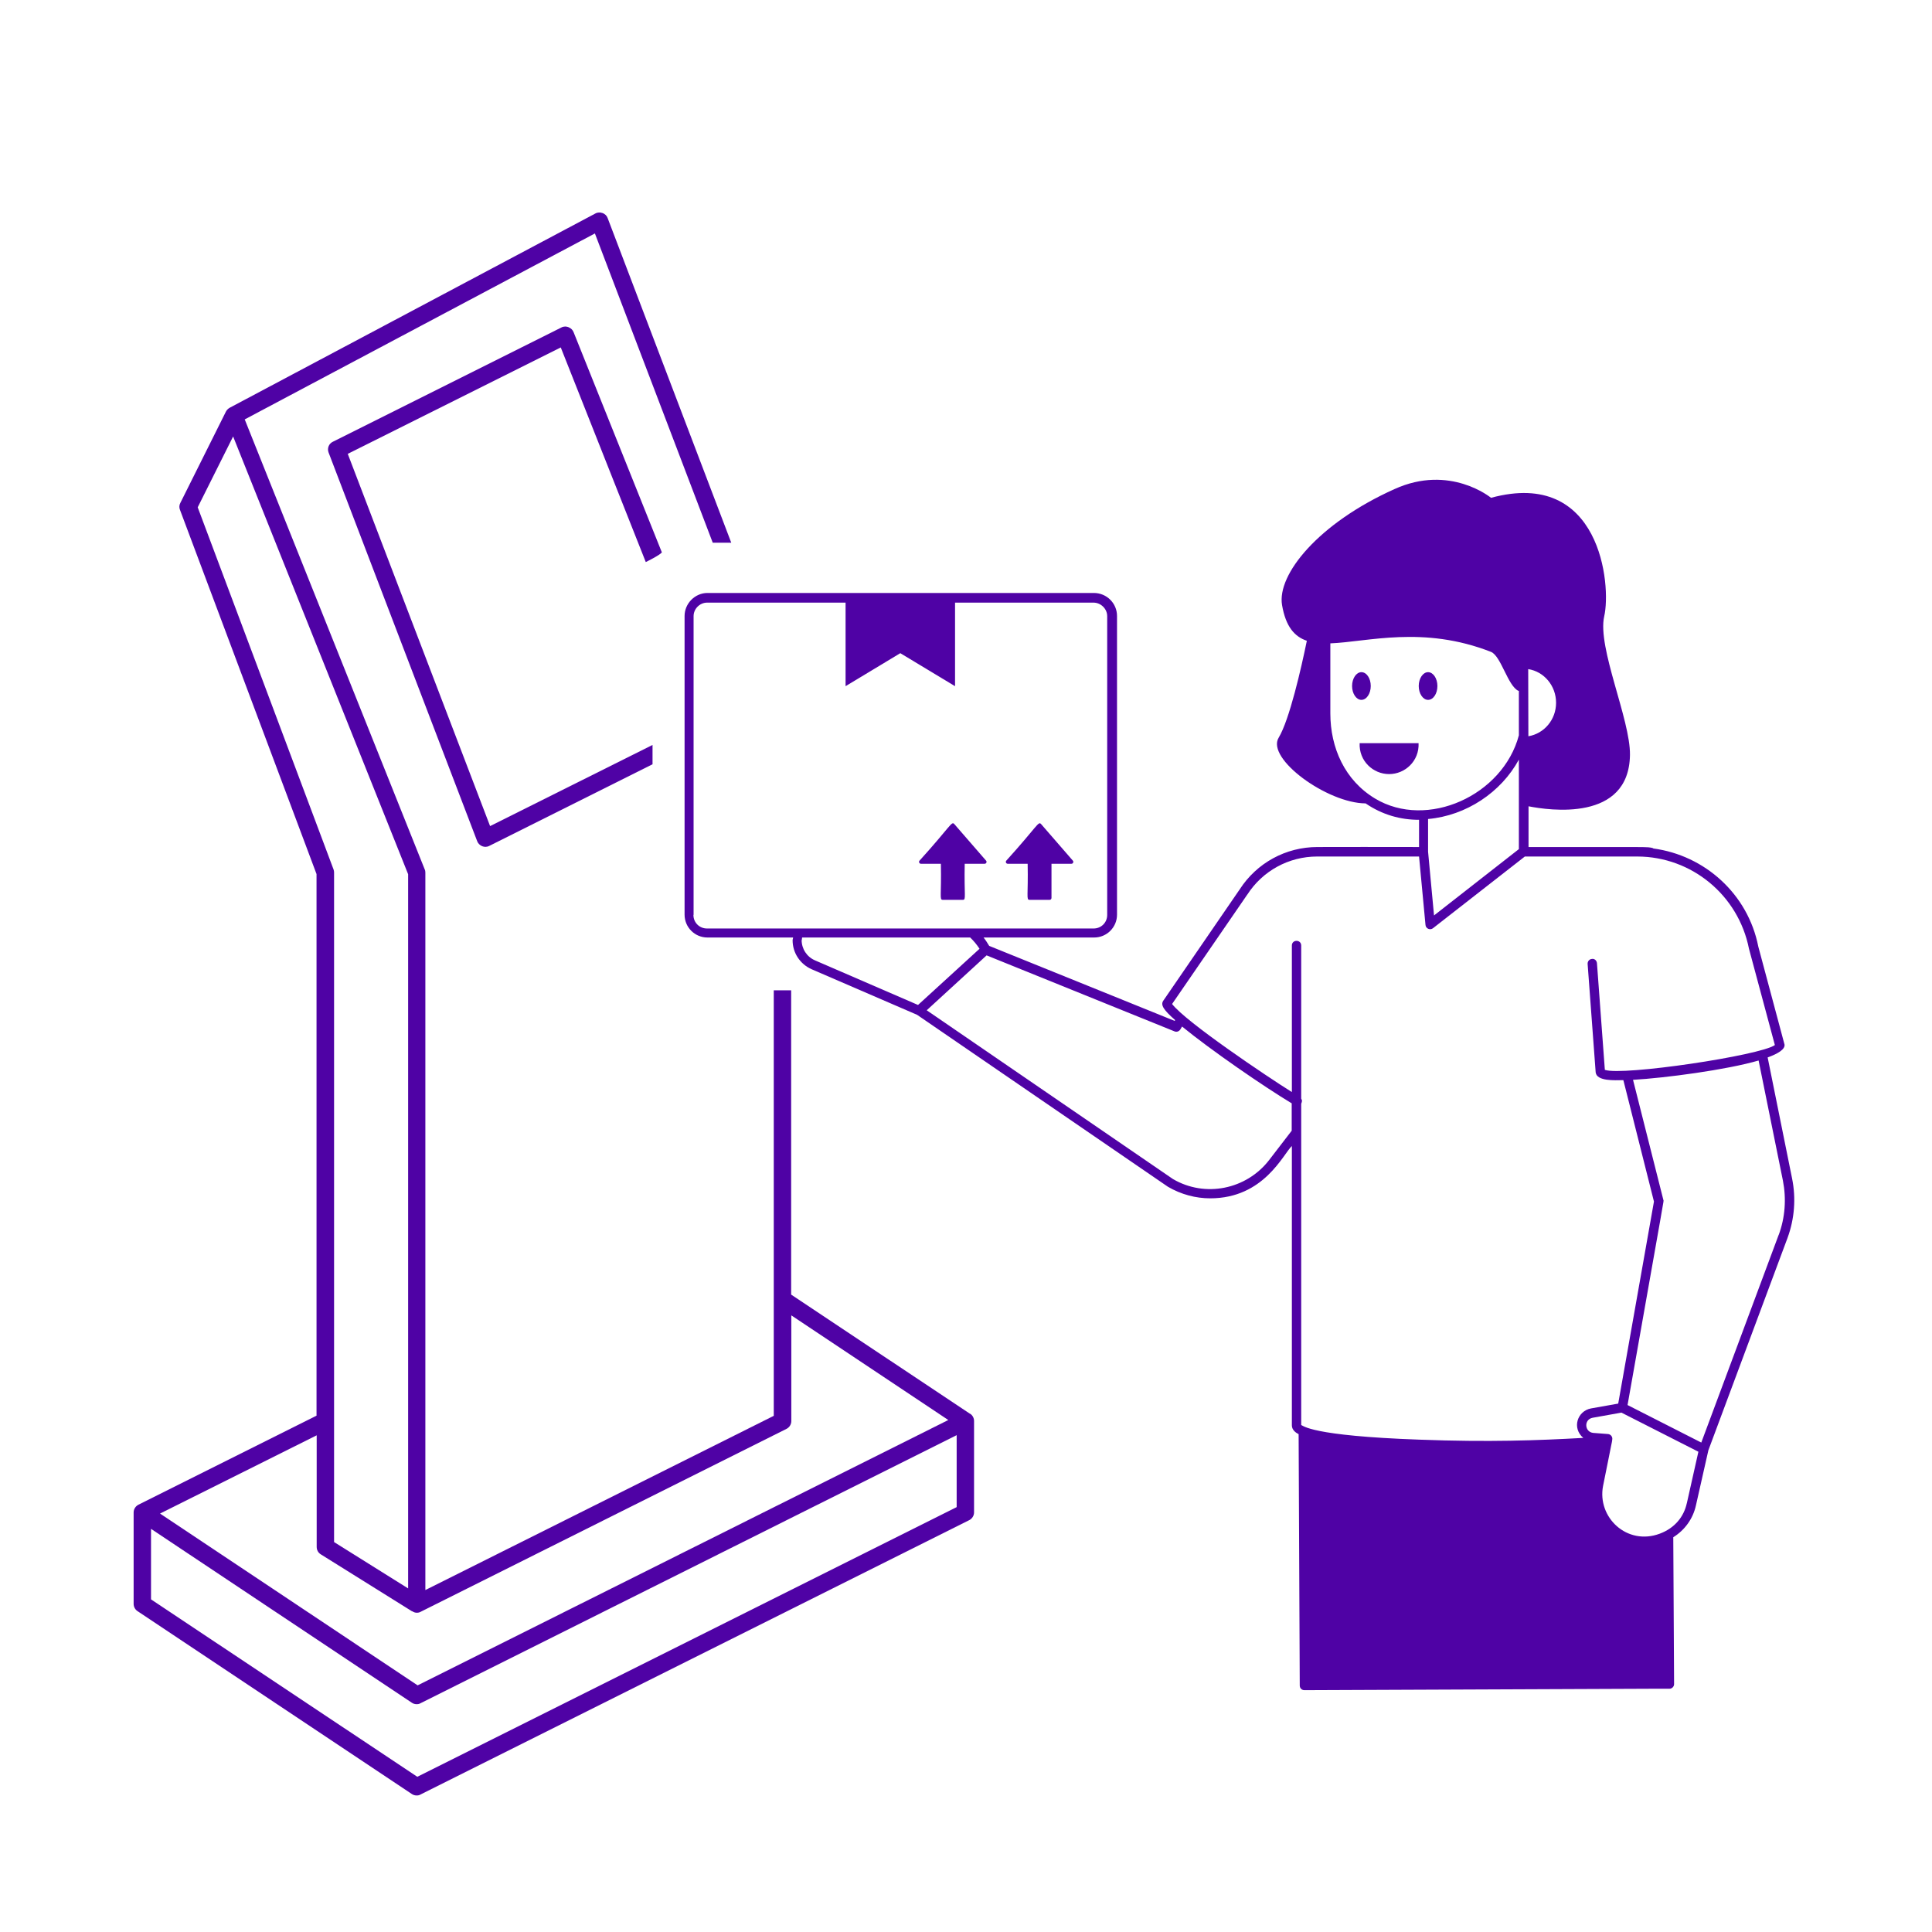 <?xml version="1.0" encoding="UTF-8"?>
<svg xmlns="http://www.w3.org/2000/svg" id="Layer_1" version="1.1" viewBox="0 0 1200 1200">
  <defs>
    <style>
      .st0 {
        fill: #4f02a5;
      }
    </style>
  </defs>
  <path class="st0" d="M892.8,426.1c0,4.8-2.6,8.6-5.8,8.6s-5.8-3.9-5.8-8.6,2.6-8.6,5.8-8.6,5.8,3.9,5.8,8.6Z"></path>
  <path class="st0" d="M851.4,426.1c0-4.8-2.6-8.6-5.8-8.6s-5.8,3.9-5.8,8.6,2.6,8.6,5.8,8.6,5.8-3.9,5.8-8.6Z"></path>
  <path class="st0" d="M844.5,461.6c-.5,11,8.3,19.2,18.3,19.2s18.8-8.2,18.3-19.2h-36.6Z"></path>
  <path class="st0" d="M592.7,511.8c-1.7-1.9-2.4,1.6-21.6,22.8-.6.7-.1,1.9.9,1.9h12.4c.4,19.7-1,22.4,1.1,22.4h12.6c2.1,0,.7-2.5,1.1-22.4h12.4c1,0,1.5-1.2.9-1.9l-19.8-22.8h0Z"></path>
  <path class="st0" d="M646.6,511.8c-1.7-1.9-2.4,1.6-21.6,22.8-.6.7-.1,1.9.9,1.9h12.4c.4,19.7-1,22.4,1.1,22.4h12.6c.6,0,1.1-.5,1.1-1.2v-21.2h12.4c1,0,1.5-1.2.9-1.9l-19.8-22.8h0Z"></path>
  <path class="st0" d="M1097.9,656.8c6.6-2.4,10.9-5.1,10.5-8l-16.3-60.9c-6.4-32.5-33.1-56.6-65.2-60.9,0,0-.1-.1-.2-.2-3.7-1-.5-.6-77.3-.7v-25.3c12.7,2.5,62.4,9.9,63-31.9.3-22-20.4-66.7-16-86.1,4.5-19.4-2.3-92.1-70.3-73.6,0,0-25.5-21.1-60-5.4-47.2,21.2-73,53-69.8,72,2.3,13.4,7.7,19.6,15.4,22.2-3.5,17.1-10.8,49.1-17.5,60.2-7.9,13,30.2,40.7,54,40.8,10.4,7.1,21.6,10.2,33.2,10.2v16.9c-8.6-.1-61.9,0-63.1,0-19.7,0-37.7,9.9-48.3,26.3l-47.5,69.2c-1.7,2.6.1,5.6,7.4,12l-.3.5-115.2-46.6c-1.1-1.8-2.2-3.6-3.5-5.2h68.7c7.9,0,14.2-6.4,14.2-14.2v-185.5c0-7.9-6.4-14.3-14.4-14.3h-240c-7.7,0-14.2,6.5-14.2,14.3v185.5c0,7.9,6.4,14.2,14.2,14.2h53.2c0,.6-.3,1.1-.3,1.7,0,7.8,4.6,14.8,11.8,18l65.5,28.3,155.8,106.8c8.2,4.8,17.3,7.2,26.3,7.2,33.4,0,45.3-27.5,50.7-32.5v173.5c0,2.8,2.3,4.5,4.2,5.5l.7,156.1c0,1.7,1.3,2.9,2.9,2.9h0c345.3-1.4,180.2-.8,226.7-.9,1.6,0,2.9-1.3,2.9-2.9l-.5-91.2c7.1-4.4,12.3-11.5,14.1-19.9l7.7-34.1,49.2-132c4.3-11.8,5.3-24.5,2.8-36.8l-15.2-75.3h0ZM887,508.7c23.7-2.1,45.4-16.6,56.4-36.9v55.6l-52.7,41.2-3.7-39.6v-20.4h0ZM949.3,457h0c0,0-.1-41.4-.1-41.4,9.8,1.5,17.3,10.3,17.3,20.9s-7.5,19.2-17.2,20.8v-.3h0ZM826.3,443.2c0-11.9,0-34.2,0-43.6,23.2-.9,57.7-11.2,99.8,5.3,6.2,2.5,10.4,21.1,17,24.2.1,0,.2-.1.3-.1v27.7c0,0,0,0,0,0-9.9,37.4-57,58.7-89.3,39.3-18.8-11.3-27.8-31.5-27.8-52.9h0ZM774.7,555.7c9.5-14.8,25.8-23.7,43.4-23.7s62.1,0,63.3,0l4,42.5c.2,2.4,3,3.4,4.7,2l57-44.5h70c33.6.1,62.6,24,69.2,57.2l16.1,59.9c-9,6.5-94.7,19.3-105.6,15.4l-4.9-66.2c-.1-1.6-1.5-3-3.1-2.7-1.6.1-2.8,1.5-2.7,3.1l5,67.4c.7,5.5,11.6,4.9,17.2,4.8l19,75.4-22.2,125.5-16.9,3c-8.5,1.6-12,12.2-4.8,18.3-28.5,1.6-58.6,2.7-101.6,1.1-68.1-2.4-72.4-8.8-73.6-9.1v-199.5c.6-1.7.7-2,0-3.2v-95.1c0-3.9-5.8-3.9-5.8,0v91c-15.5-9.7-65.8-43.5-74.4-54.7l46.8-68.1h0ZM430.8,568.2v-185.5c0-4.6,3.9-8.4,8.4-8.4h86v51.9l34-20.5,34,20.5v-51.9h86c4.6,0,8.5,3.9,8.5,8.4v185.6c0,4.7-3.7,8.4-8.4,8.4h-240.2c-4.7,0-8.4-3.7-8.4-8.4h0ZM498,584c0-.6.2-1.1.2-1.7h104.4c2.2,2.1,4.1,4.4,5.8,7l-38.2,34.9-64-27.7c-5.1-2.2-8.3-7.2-8.3-12.7h0ZM788.3,720.5c-14.2,18.4-39.9,23.5-59.8,11.8l-152.9-104.8,37.2-34.1,116.7,47.2c1.4.6,2.9,0,3.7-1.3l1-1.7c17.7,14.5,50.5,37.1,68.1,47.7v17l-14,18.2h0ZM1047.7,933.7c-1.8,8.3-7.4,15.4-16.8,18.9-20.4,7.6-39-10.2-35.2-29.7.5-2.3,5.8-29,5.5-27.3h0c0,0,.2-1.5.2-1.5.3-1.7-1-3.3-2.7-3.4l-9.1-.7c-5.4-.5-6-8.3-.4-9.4l17.9-3.2,47.8,24.3-7.2,32.1h0ZM1104.8,766.9l-48.1,129.1c-17.9-9.1-32.5-16.5-45.8-23.3,23.9-135.4,22.5-126.3,22.3-127.2l-18.9-74.8c19.7-1.1,58.2-6.2,78-12l15.1,74.6c2.2,11.2,1.4,22.9-2.6,33.7h0Z"></path>
  <g>
    <path class="st0" d="M353.1,203.2c-.6-.2-1.3-.4-2-.4s-1.7.2-2.4.6l-142,71c-2.5,1.2-3.6,4.1-2.6,6.7l92.3,241.4c.5,1.4,1.7,2.5,3.1,3.1.6.2,1.3.4,2,.4s1.7-.2,2.4-.6l101.4-50.7v-12l-100.9,50.4-88.4-231.2,132.3-66.1,52.8,133.3s8.5-4.1,10-6l-54.8-136.7c-.5-1.4-1.7-2.6-3.1-3.1h0Z"></path>
    <path class="st0" d="M602.6,878.2l-111.2-74.1v-189h-10.8v264.3l-216.4,108.2v-445.6c0-.7-.1-1.4-.4-2l-111.8-279.5,217.5-115.5,73.2,192.1h11.5l-76.8-201.7c-.5-1.4-1.7-2.6-3.2-3.1h-.3c-.5-.3-1-.3-1.6-.3-.9,0-1.8.2-2.5.6l-227.2,120.7c-1,.6-1.8,1.4-2.3,2.4l-28.3,56.7c-.7,1.3-.8,2.9-.2,4.3l84.8,226.2v336.4l-110.6,55.3c-1.8.9-3,2.8-3,4.8v56.8c0,1.8.9,3.5,2.4,4.5l170.4,113.6c.9.6,1.9.9,3,.9s1.7-.2,2.4-.6l340.8-170.4c1.8-.9,3-2.8,3-4.8v-56.8c0-1.8-.9-3.5-2.4-4.5h0ZM122.8,315.1l22-44,108.7,271.9v443.6l-46-28.8v-415.8c0-.7-.1-1.3-.3-1.9,0,0-84.4-225-84.4-225ZM196.7,891.4v69.4c0,1.9.9,3.6,2.5,4.6l56.7,35.4h.2c.9.6,1.8.9,2.8.9s1.7-.2,2.4-.6l227.2-113.6c1.8-.9,3-2.8,3-4.8v-65.7l97.5,65-329.6,164.8-160-106.7,97.5-48.7h0ZM594.2,936.1l-335,167.5-165.4-110.2v-43.8l162,108c.9.6,1.9.9,3,.9s1.7-.2,2.4-.6l333-166.5v44.7h0Z"></path>
  </g>
</svg>
